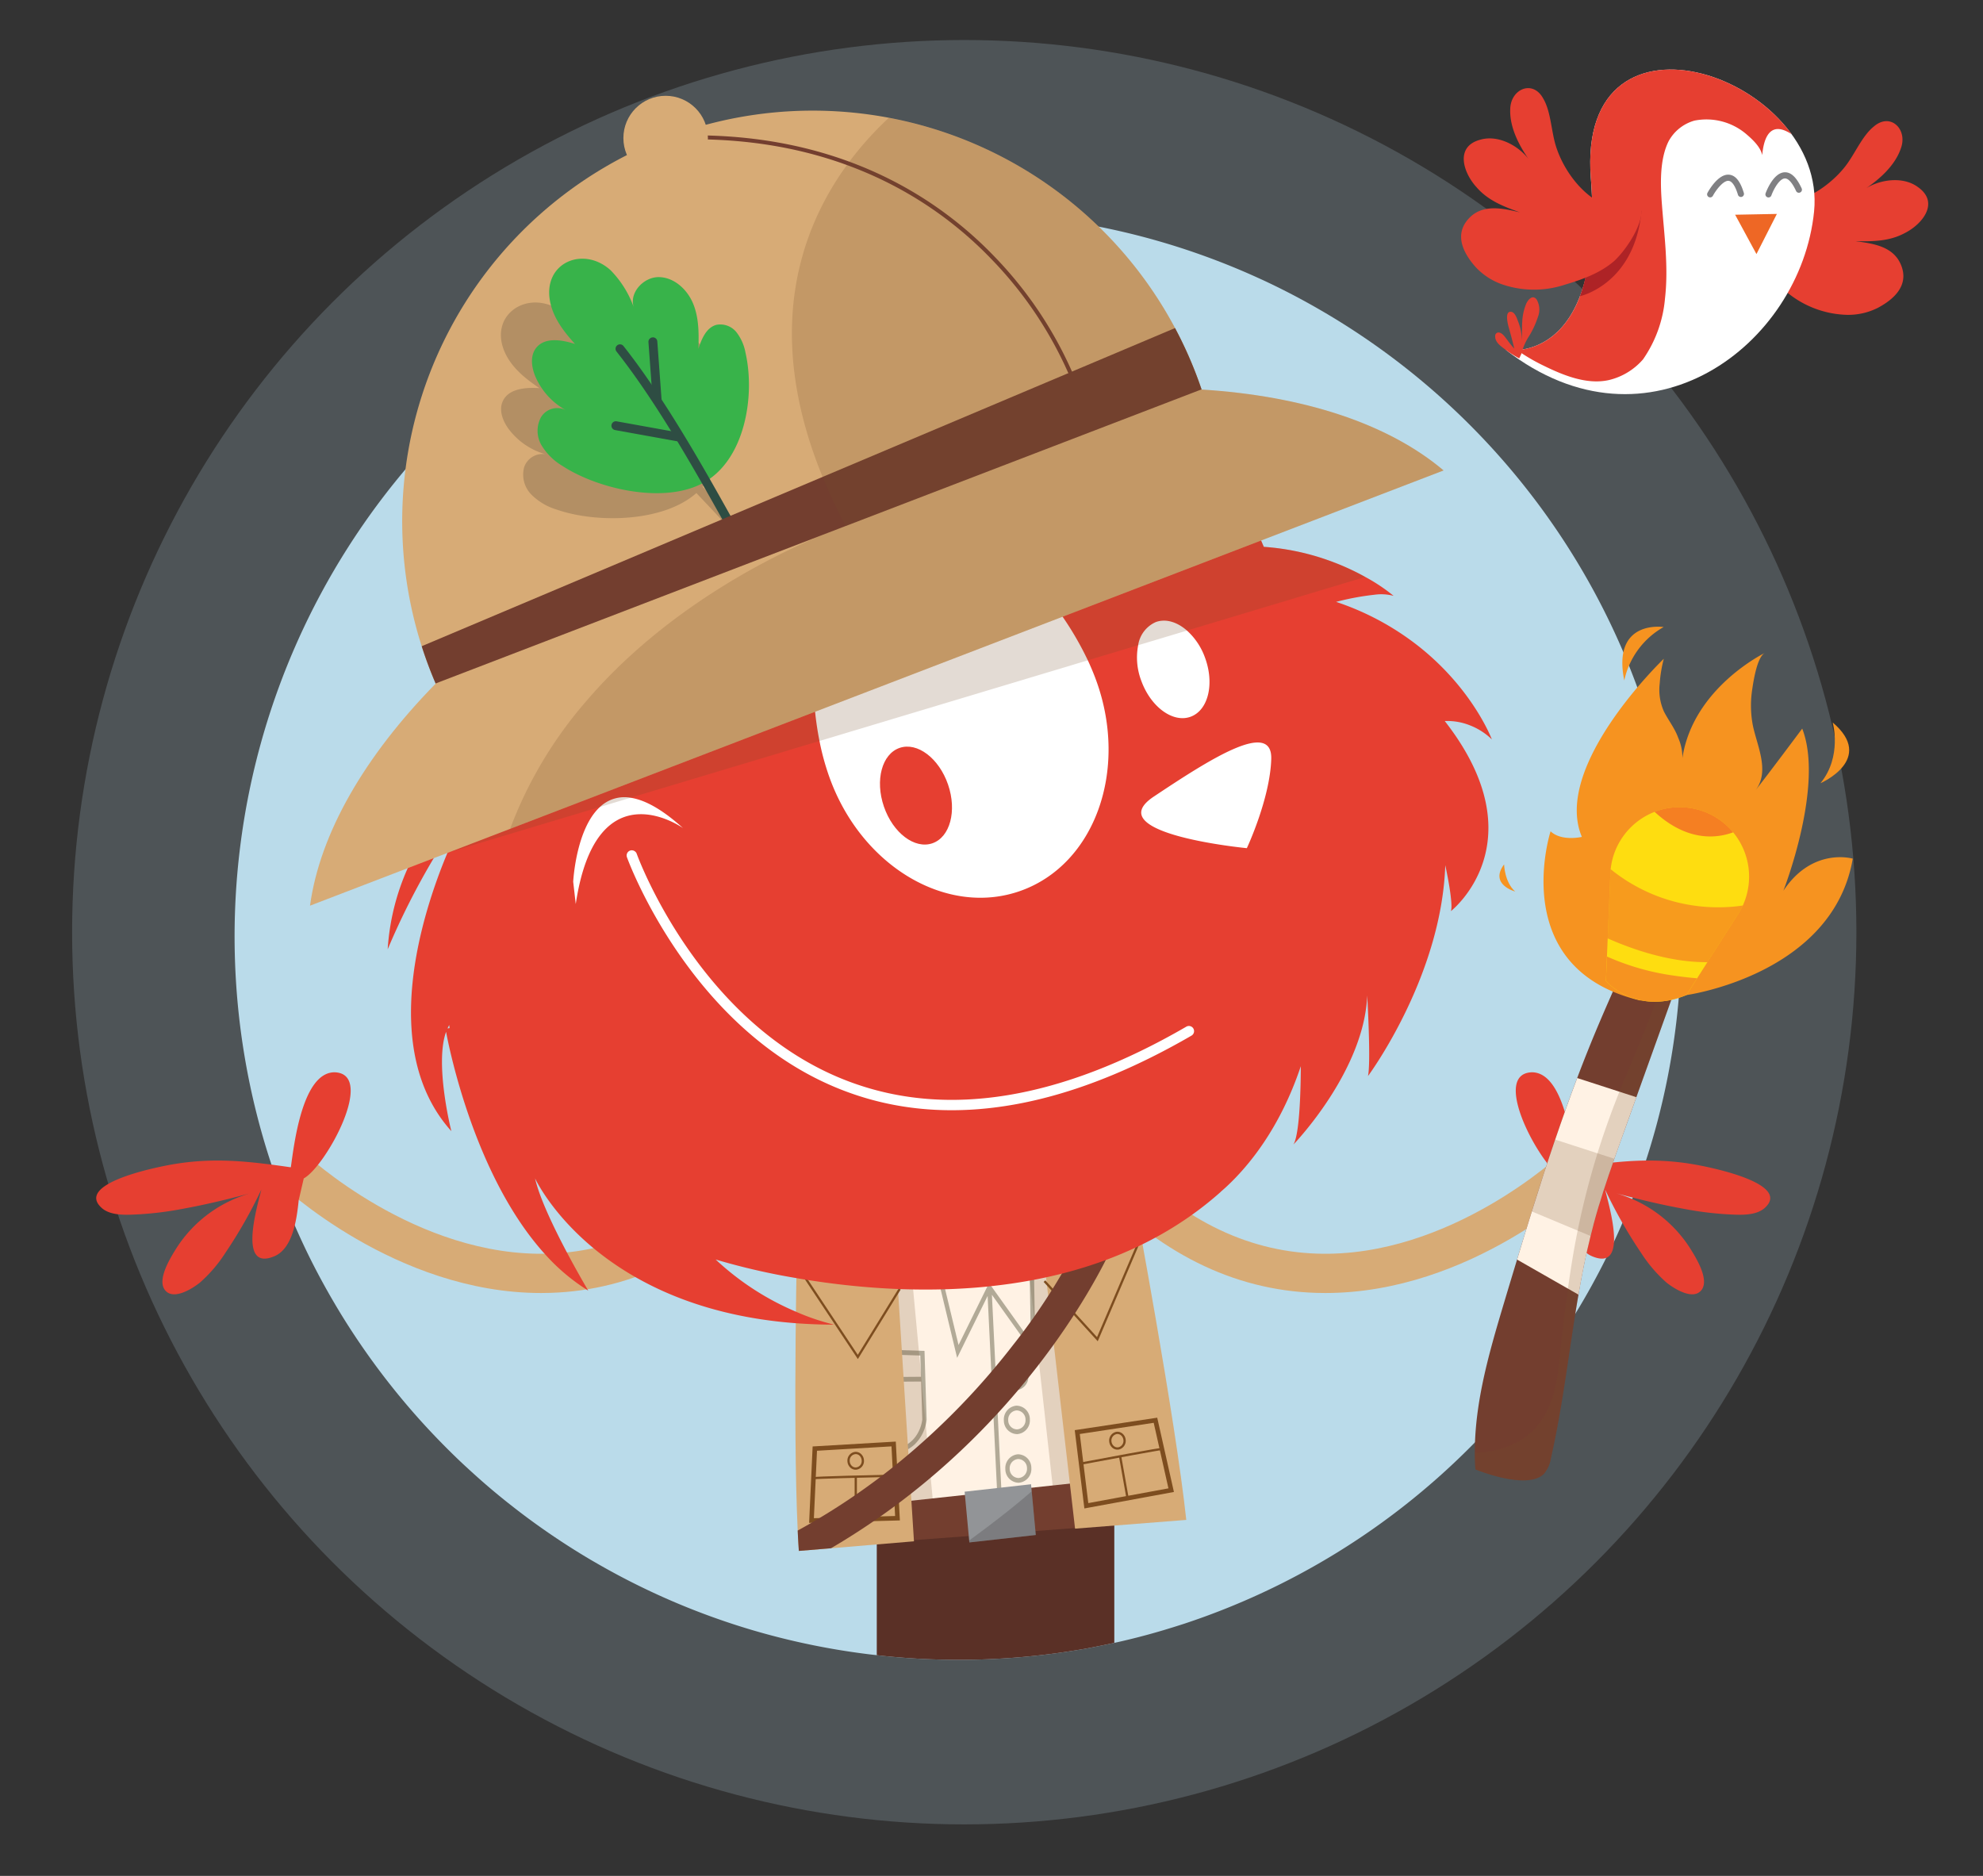 <svg xmlns="http://www.w3.org/2000/svg" viewBox="0 0 370 350"><rect x="0" y="0" width="370" height="350" fill="#333333" stroke="none"/><defs><style>.cls-1{isolation:isolate;}.cls-2,.cls-3{fill:#badbea;}.cls-13,.cls-15,.cls-18,.cls-2,.cls-8{opacity:0.2;}.cls-4{fill:#e63f31;}.cls-5{fill:#d7ab76;}.cls-6{fill:#5a3026;}.cls-7{fill:#fff2e4;}.cls-19,.cls-8{fill:#754d29;}.cls-13,.cls-18,.cls-8,.cls-9{mix-blend-mode:multiply;}.cls-9{fill:#69644e;opacity:0.51;}.cls-10{fill:#733e2f;}.cls-11{fill:#7d4d1f;}.cls-12{fill:#929497;}.cls-13,.cls-15{fill:#231f20;}.cls-14{fill:#fff;}.cls-16{fill:#38b34a;}.cls-17{fill:#2e4d43;}.cls-20{fill:#f69320;}.cls-21{fill:#fedd10;}.cls-22,.cls-23{fill:#f15b2a;}.cls-22{opacity:0.5;}.cls-23{opacity:0.72;}.cls-24{fill:#ee6725;}.cls-25{fill:#ae2326;}.cls-26{fill:#808083;}</style></defs><g class="cls-1"><g id="Layer_1" data-name="Layer 1"><circle class="cls-2" cx="179.915" cy="173.928" r="166.461"/><path class="cls-3" d="M313.434,183.566c-.02.37-.05.74-.08,1.11-.02.28-.04.54-.06.81s-.04.54-.07.81a134.496,134.496,0,0,1-8.65,37.36,133.836,133.836,0,0,1-7.78,16.56q-1.86,3.36-3.91,6.58-1.56,2.475-3.23,4.88c-.33.46-.65.93-.99,1.39-.08.11-.15.22-.23.33q-2.7,3.75-5.64,7.31c-.61.74-1.23,1.47-1.86,2.2q-3.3,3.81-6.86,7.35a135.222,135.222,0,0,1-53.16,32.71c-1.09.35-2.19.7-3.3,1.03-.31.1-.62.19-.93.28-2.88.85-5.81,1.6-8.77,2.25-1.04.22-2.07.44-3.11.64-.21.05-.43.09-.64.13-.59.12-1.18.23-1.78.34-.78.13-1.55.26-2.33.38-1.56.25-3.12.47-4.69.66a134.995,134.995,0,0,1-18.06,1c-.88-.01-1.75-.03-2.63-.06-1.59-.04-3.19-.12-4.79-.23-.62-.04-1.24-.08-1.86-.14-1.49-.11-2.96-.25-4.43-.43-.9-.09-1.79-.2-2.68-.32a135.017,135.017,0,0,1-17.92-3.61c-.77-.21-1.54-.43-2.3-.65a134.084,134.084,0,0,1-29.59-12.7c-.6-.34-1.19-.69-1.79-1.05q-4.365-2.625-8.52-5.57c-.68-.48-1.37-.98-2.05-1.48a1.698,1.698,0,0,0-.14-.1c-1.1-.82-2.18-1.64-3.25-2.49-.37-.28-.73-.57-1.09-.86q-2.19-1.755-4.32-3.62-2.025-1.785-3.99-3.63-3.93-3.735-7.55-7.75a136.316,136.316,0,0,1-14.66-19.6c-.38-.62-.75-1.24-1.13-1.87v-.01q-2.37-3.99-4.48-8.17a135.074,135.074,0,0,1,18.71-149.16c1.7-1.94,3.44-3.84,5.25-5.68q2.1-2.16,4.3-4.22a134.263,134.263,0,0,1,16.99-13.55q5.04-3.405,10.39-6.35a132.403,132.403,0,0,1,12.57-6.09q3.135-1.335,6.36-2.5c.29-.1.57-.21.85-.3a134.33,134.33,0,0,1,52.66-7.55c.46.02.93.05,1.4.08,1.71.11,3.41.26,5.09.43h.01a134.454,134.454,0,0,1,31.96,7.3q5.115,1.845,10.04,4.09,1.005.45,2.01.93,5.1,2.43,9.93,5.25A134.949,134.949,0,0,1,313.434,183.566Z"/><path class="cls-4" d="M292.518,223.93c.341,3.285,1.024,8.991,4.55,10.463,6.793,2.857,3.276-8.988,2.419-12.447a88.149,88.149,0,0,0,6.719,11.815,26.307,26.307,0,0,0,4.744,5.541c1.38,1.107,4.948,3.391,6.516,1.402,1.557-1.975-1.078-6.148-2.155-7.863A24.202,24.202,0,0,0,301.551,222.64c4.161,1.112,8.351,2.127,12.59,2.895a62.453,62.453,0,0,0,8.138,1.027c2.109.1,5.243.37,6.978-1.171,4.893-4.349-8.902-7.267-11.059-7.731-8.457-1.815-15.116-1.166-23.609.048l-.602.086c-.598-4.236-2.135-17.723-8.156-17.728-7.827.254,1.619,17.55,5.746,19.801Z"/><path class="cls-5" d="M247.29,241.248c27.124,0,48.317-19.94,49.225-20.806l-5.058-5.296,2.529,2.648-2.526-2.65c-.206.195-20.876,19.584-45.724,18.756-13.424-.438-25.796-6.692-36.771-18.589l-5.382,4.966c12.37,13.408,26.491,20.454,41.971,20.944C246.134,241.239,246.716,241.248,247.29,241.248Z"/><path class="cls-5" d="M100.963,241.248q.865,0,1.737-.027c15.48-.49,29.601-7.536,41.971-20.944l-5.382-4.966c-10.975,11.896-23.347,18.15-36.771,18.589-24.858.835-45.518-18.56-45.724-18.756l-5.055,5.298C52.646,221.308,73.842,241.248,100.963,241.248Z"/><path class="cls-6" d="M207.914,279.556v26.97c-1.04.22-2.07.44-3.11.64-.21.05-.43.09-.64.13-.59.12-1.18.23-1.78.34-.78.13-1.55.26-2.33.38-1.56.25-3.12.47-4.69.66a134.995,134.995,0,0,1-18.06,1c-.88-.01-1.75-.03-2.63-.06-1.59-.04-3.19-.12-4.79-.23-.62-.04-1.24-.08-1.86-.14-1.49-.11-2.96-.25-4.43-.43v-29.26Z"/><polygon class="cls-7" points="163.596 230.062 164.417 283.29 203.192 279.201 200.808 228.434 163.596 230.062"/><polygon class="cls-8" points="191.966 237.26 196.665 279.48 201.486 278.91 196.954 236.292 191.966 237.26"/><polygon class="cls-9" points="192.092 235.511 192.342 250.312 184.542 239.387 178.85 250.948 175.786 238.219 175.003 238.446 178.59 253.346 184.276 241.795 186.179 281.011 186.988 280.964 185.077 241.577 193.196 252.949 192.902 235.495 192.092 235.511"/><path class="cls-9" d="M187.057,256.823a2.536,2.536,0,0,0,2.506,2.567,2.117,2.117,0,0,0,.443-.064,2.574,2.574,0,0,0,1.878-2.273,2.335,2.335,0,0,0,.02-.409,2.534,2.534,0,0,0-2.506-2.567A2.571,2.571,0,0,0,187.057,256.823Zm.807-.03a1.711,1.711,0,0,1,1.561-1.827,1.688,1.688,0,0,1,1.672,1.709,1.711,1.711,0,0,1-1.561,1.828A1.688,1.688,0,0,1,187.864,256.793Z"/><path class="cls-9" d="M187.307,265.012a2.531,2.531,0,0,0,2.506,2.564,2.57,2.57,0,0,0,2.344-2.743,2.534,2.534,0,0,0-2.506-2.567A2.571,2.571,0,0,0,187.307,265.012Zm.811-.03a1.714,1.714,0,0,1,1.561-1.831,1.693,1.693,0,0,1,1.669,1.713,1.711,1.711,0,0,1-1.561,1.828A1.683,1.683,0,0,1,188.118,264.981Z"/><path class="cls-9" d="M187.584,274.081a2.534,2.534,0,0,0,2.506,2.567,2.57,2.57,0,0,0,2.344-2.743,2.531,2.531,0,0,0-2.506-2.567A2.57,2.57,0,0,0,187.584,274.081Zm.811-.027a1.714,1.714,0,0,1,1.561-1.831,1.685,1.685,0,0,1,1.669,1.709,1.714,1.714,0,0,1-1.561,1.831A1.685,1.685,0,0,1,188.395,274.054Z"/><path class="cls-9" d="M164.188,252.672l7.528.238.123,3.966-7.978.059.006.887,7.999-.06.22,7.101a6.946,6.946,0,0,1-1.197,3.091c-1.404,1.968-3.699,2.806-6.821,2.496l-.073.883a12.459,12.459,0,0,0,1.698.059,7.424,7.424,0,0,0,4.908-1.842,7.579,7.579,0,0,0,2.293-4.663l-.394-12.841-8.288-.262Z"/><polygon class="cls-8" points="169.939 282.538 174.309 282.676 170.248 239.192 165.314 238.477 169.939 282.538"/><polygon class="cls-10" points="168.527 280.161 202.943 276.447 203.946 284.845 168.503 287.508 168.527 280.161"/><path class="cls-5" d="M148.84,285.569c.059,1.34.133,2.614.215,3.798l5.99-.496,15.489-1.296-.563-8.877-.466-7.33-2.636-41.426-18.088-.963S147.884,265.289,148.84,285.569Z"/><path class="cls-11" d="M166.418,271.338l.128,2.452c.274-.213.544-.432.814-.652l-.101-1.932c-.135.027-.274.054-.409.074-.037.007-.071.014-.105.017a.026.026,0,0,0-.017.003.374.374,0,0,0-.064.007c-.007,0-.017.003-.024.003-.071.01-.142.017-.213.027Zm0,0,.128,2.452c.274-.213.544-.432.814-.652l-.101-1.932c-.135.027-.274.054-.409.074-.037.007-.071.014-.105.017a.026.026,0,0,0-.017.003.037.037,0,0,1-.017.003.223.223,0,0,1-.047.003c-.007,0-.017.003-.024.003-.071.01-.142.017-.213.027Zm0,0,.128,2.452c.274-.213.544-.432.814-.652l-.101-1.932c-.135.027-.274.054-.409.074-.034.007-.071.014-.105.017a.026.026,0,0,0-.017.003.037.037,0,0,1-.017.003.223.223,0,0,1-.047.003c-.007,0-.017.003-.024.003-.071.01-.142.017-.213.027ZM150.97,284.131l.439-.01h.003l11.61-.311.574-.017,4.31-.115-.041-.753-.128-2.506-.044-.858-.334-6.422-.101-1.932-.044-.892-.071-1.348-2.946.172-12.57.736Zm1.946-.899-1.057.027.338-7.29.017-.412.226-4.878,11.772-.693,2.128-.125.03.591.047.885.128,2.452.068,1.338.024.422.206,4.01.078,1.469.095,1.824-2.604.071-.118.003h-.003l-.692.017-3.716.098-.422.014-6.54.176Zm13.502-11.894.128,2.452c.274-.213.544-.432.814-.652l-.101-1.932c-.135.027-.274.054-.409.074-.037.007-.071.014-.105.017a.026.026,0,0,0-.017.003.037.037,0,0,1-.017.003.223.223,0,0,1-.047.003c-.007,0-.017.003-.024.003-.071.01-.142.017-.213.027Zm0,0,.128,2.452c.274-.213.544-.432.814-.652l-.101-1.932c-.135.027-.274.054-.409.074-.037.007-.071.014-.105.017a.026.026,0,0,0-.017.003.037.037,0,0,1-.017.003.223.223,0,0,1-.047.003c-.007,0-.017.003-.024.003-.071.01-.142.017-.213.027Zm0,0,.128,2.452c.274-.213.544-.432.814-.652l-.101-1.932c-.135.027-.274.054-.409.074-.037.007-.071.014-.105.017a.026.026,0,0,0-.017.003.374.374,0,0,0-.064.007c-.007,0-.017.003-.024.003-.071.01-.142.017-.213.027Z"/><path class="cls-11" d="M158.118,272.605a1.73,1.73,0,0,0,.534,1.209,1.468,1.468,0,0,0,1.007.405.29.29,0,0,0,.054-.003,1.621,1.621,0,0,0,1.49-1.723,1.729,1.729,0,0,0-.534-1.206,1.489,1.489,0,0,0-1.061-.405A1.623,1.623,0,0,0,158.118,272.605Zm.426-.014a1.192,1.192,0,0,1,1.078-1.284,1.006,1.006,0,0,1,.757.291,1.294,1.294,0,0,1,.399.909,1.195,1.195,0,0,1-1.081,1.287,1.04,1.04,0,0,1-.753-.291A1.296,1.296,0,0,1,158.543,272.592Z"/><polygon class="cls-11" points="160.064 253.571 168.054 240.602 167.693 240.381 160.051 252.785 148.802 235.85 148.448 236.084 160.064 253.571"/><path class="cls-11" d="M151.846,275.997c.424-.089,9.24-.319,15.061-.453l-.01-.423c-15.11.346-15.193.443-15.274.537l.161.138Z"/><rect class="cls-11" x="159.462" y="275.413" width="0.424" height="8.055"/><path class="cls-5" d="M211.639,223.758s7.668,40.79,9.703,59.822L200.591,285.21l-6.549-56.746Z"/><path class="cls-11" d="M200.532,266.836l1.199,9.742.338,2.74.027.243.233,1.882,1.186-.22,4.402-.807,11.12-2.047L215.922,264.508l-13.326,2.017Zm.942.716,1.162-.176,12.63-1.912,1.067,4.743.088.399,1.594,7.087-7.499,1.382-.419.074-2.229.412-4.456.821-.351.064-.108-.885-.041-.331-.338-2.743-.405-3.287-.054-.426Z"/><path class="cls-11" d="M206.977,269.062a1.714,1.714,0,0,0,.665,1.128,1.457,1.457,0,0,0,1.101.26,1.661,1.661,0,0,0,1.28-1.909,1.686,1.686,0,0,0-.665-1.125,1.437,1.437,0,0,0-1.101-.263A1.661,1.661,0,0,0,206.977,269.062Zm1.351-1.49a.991.991,0,0,1,.172-.017,1.045,1.045,0,0,1,.611.203,1.273,1.273,0,0,1,.493.845,1.236,1.236,0,0,1-.932,1.429,1.014,1.014,0,0,1-.78-.186,1.277,1.277,0,0,1-.497-.845A1.236,1.236,0,0,1,208.328,267.572Z"/><polygon class="cls-11" points="204.821 250.25 213.194 230.673 212.805 230.506 204.69 249.477 195.041 238.888 194.727 239.174 204.821 250.25"/><path class="cls-11" d="M201.91,273.246c5.738-1.078,14.433-2.683,14.866-2.685l-.001-.185.151-.19c-.101-.081-.193-.157-15.094,2.644Z"/><rect class="cls-11" x="209.468" y="271.554" width="0.424" height="8.031" transform="translate(-45.066 41.03) rotate(-10.098)"/><polygon class="cls-12" points="193.261 286.397 180.868 287.783 179.985 278.315 192.378 276.928 193.261 286.397"/><path class="cls-13" d="M184.044,285.037c-1.024.771-2.1,1.577-3.21,2.389l.033.357,12.393-1.387-.76-8.151C189.775,280.626,186.936,282.862,184.044,285.037Z"/><path class="cls-14" d="M99.452,179.315c.485-1.941,3.283-49.599,3.283-49.599l111.053-33.422s33.128,28.581,33.494,31.318,4.168,50.449,3.949,52.106-28.207,27.891-28.207,27.891L149.801,221.139,117.272,202.361Z"/><ellipse class="cls-4" cx="170.91" cy="148.44" rx="6.327" ry="9.409" transform="translate(-38.939 63.54) rotate(-18.948)"/><path class="cls-10" d="M148.84,285.569c.059,1.34.133,2.614.215,3.798l5.99-.496a131.225,131.225,0,0,0,14.927-10.173c26.544-20.85,37.391-45.654,37.946-46.942l-5.449-2.332A113.468,113.468,0,0,1,188.985,250.999a134.486,134.486,0,0,1-19.48,20.369A124.699,124.699,0,0,1,148.84,285.569Z"/><path class="cls-4" d="M83.481,159.135c-4.658,11.127-12.982,36.655.733,51.913,0,0-3.158-12.478-.983-18.528.726,3.861,5.55,27.186,18.386,41.401a37.237,37.237,0,0,0,7.796,6.661c.115.078.23.149.348.22-.017-.027-.068-.115-.149-.25-.486-.828-2.064-3.54-3.834-6.874-2.388-4.513-5.124-10.164-5.945-13.826.182.392,3.175,6.617,10.901,13.026a54.915,54.915,0,0,0,7.807,5.388h.003c7.273,4.162,17.042,7.644,29.936,8.614,2.287.172,4.668.267,7.155.27a42.487,42.487,0,0,1-7.131-2.419,51.015,51.015,0,0,1-14.971-9.735,124.782,124.782,0,0,0,15.062,3.469c.527.091,1.064.182,1.615.274.189.027.375.057.568.088h.003c3.885.615,8.266,1.152,12.975,1.469.581.041,1.165.074,1.76.108q1.003.056,2.027.095a.597.597,0,0,0,.078.003c.098.003.193.01.287.014h.003q1.221.046,2.466.064c1.686.03,3.398.03,5.138-.01.277-.003.554-.013.831-.02,2.584-.078,5.216-.24,7.874-.507.243-.027.486-.051.733-.078,2.385-.257,4.79-.598,7.199-1.037.267-.047.537-.098.804-.149.743-.142,1.483-.294,2.226-.456.649-.139,1.294-.287,1.942-.443.324-.078.649-.159.973-.24,1.037-.264,2.071-.544,3.104-.851q2.579-.755,5.121-1.696h.003q2.777-1.029,5.496-2.294h.003c.196-.088.385-.179.578-.27.26-.125.517-.25.777-.378q1.211-.593,2.405-1.243a65.847,65.847,0,0,0,6.84-4.263,63.611,63.611,0,0,0,5.347-4.266h-.02c.277-.243.557-.486.858-.757,4.246-3.888,10.191-11.005,14.103-22.693,0,0,.051,12.39-1.385,14.623.402-.415,13.232-13.86,13.775-27.818,0,0,.723,12.424.145,15.039.419-.564,13.738-18.782,14.421-39.347,0,0,1.557,7.053,1.054,8.57,0,0,16.478-12.874-1.149-35.466a11.358,11.358,0,0,1,4.756.828,12.187,12.187,0,0,1,4.03,2.598s-3.466-9.269-13.563-17.295a50.75,50.75,0,0,0-15.495-8.364,49.24,49.24,0,0,1,7.148-1.331,9.017,9.017,0,0,1,3.581.209,33.332,33.332,0,0,0-5.287-3.527c-.584-.324-1.213-.659-1.885-.99-.223-.112-.453-.223-.686-.331-.135-.068-.274-.128-.409-.193-.179-.084-.365-.169-.551-.25l-.003-.003c-.125-.054-.25-.111-.378-.166-.128-.057-.257-.111-.385-.166-.22-.095-.446-.189-.676-.28-.115-.047-.23-.095-.345-.139q-.35-.137-.709-.274c-.166-.064-.338-.128-.507-.189-.145-.054-.291-.105-.436-.155-.324-.115-.655-.23-.99-.338-.395-.132-.804-.26-1.216-.382-.338-.101-.682-.199-1.034-.291q-.269-.076-.537-.142c-.111-.03-.226-.061-.341-.088a1.01,1.01,0,0,0-.108-.027c-.247-.064-.497-.122-.75-.179-.48-.111-.973-.216-1.473-.311-.182-.037-.365-.071-.551-.108-.01,0-.024-.003-.034-.003-.179-.034-.361-.064-.544-.095-.382-.064-.767-.125-1.159-.179q-.294-.046-.598-.081c-.267-.037-.537-.068-.807-.095-.128-.017-.257-.03-.388-.041-.47-.051-.949-.091-1.432-.125l-.51-1.186-2.976-6.942a36.98,36.98,0,0,1-10.202.895,42.265,42.265,0,0,1-7.631-1.095q-2.615,2.108-5.391,4l-.003.003a114.234,114.234,0,0,1-17.13,9.509c.953,1.017,1.882,2.071,2.767,3.162.858,1.04,1.686,2.111,2.476,3.199q.537.735,1.054,1.486v.003A58.631,58.631,0,0,1,202.971,123.2c.615,1.317,1.165,2.638,1.625,3.925,5.969,16.647-.358,34.135-14.127,39.07-13.765,4.935-29.76-4.557-35.719-21.2a47.135,47.135,0,0,1-1.848-6.746c-.351-1.767-.625-3.591-.821-5.452-.105-1.013-.189-2.037-.247-3.067-.014-.172-.02-.348-.03-.524a67.414,67.414,0,0,1,.051-7.573c-14.617,4.533-29.449,8.516-44.437,11.566h-.003q-2.468.507-4.942.973-1.469.279-2.939.544-2.949.532-5.901,1.013c-1.861.307-3.729.595-5.587.865l.095.105c.53.584,1.067,1.176,1.618,1.77.22.236.443.473.665.713A95.761,95.761,0,0,0,76.077,161.976v.003a43.674,43.674,0,0,0-3.739,15.133,138.608,138.608,0,0,1,8.59-16.998,29.452,29.452,0,0,1,5.057-6.442S84.903,155.73,83.481,159.135ZM117.649,148.839c2.594.388,5.8,2.057,9.793,5.668-.47-.331-16.228-11.198-20.015,14.171l-.476-4.162s.483-9.833,5.003-13.965A6.611,6.611,0,0,1,117.649,148.839Zm103.701,42.715a.964.964,0,1,1,.966,1.669c-19.528,11.316-37.529,15.745-53.67,13.242a54.695,54.695,0,0,1-10.61-2.753c-29.095-10.722-40.945-43.448-41.059-43.779a.969.969,0,0,1,.584-1.23.983.983,0,0,1,1.24.584c.108.324,11.671,32.223,39.924,42.62C176.879,208.602,197.954,205.11,221.35,191.554Zm11.293-33.304s-27.804-2.665-17.363-9.624c10.452-6.965,22.139-14.448,21.916-7.016C236.977,149.035,232.643,158.25,232.643,158.25ZM212.365,120.383a5.623,5.623,0,0,1,3.28-4.314c1.861-.689,4-.024,5.824,1.581a12.444,12.444,0,0,1,3.368,5.053c1.8,4.878.608,9.806-2.672,11.019-3.273,1.209-7.391-1.757-9.191-6.634A12.169,12.169,0,0,1,212.365,120.383ZM83.511,191.885a6.571,6.571,0,0,1,.307-.638s.02.206.071.571C83.745,191.841,83.613,191.868,83.511,191.885Z"/><path class="cls-13" d="M79.843,136.617s118.713,4.808,152.469-55.728L86.636,125.228S80.891,132.197,79.843,136.617Z"/><path class="cls-5" d="M80.144,124.728q.549,1.431,1.153,2.817c.526,1.226,1.077,2.434,1.667,3.619a76.192,76.192,0,0,0,4.637,8.133L227.379,85.632a76.192,76.192,0,0,0-1.997-9.147c-.355-1.275-.754-2.542-1.183-3.805q-.479-1.434-1.028-2.865A76.603,76.603,0,0,0,78.682,120.57C79.129,121.961,79.613,123.345,80.144,124.728Z"/><path class="cls-10" d="M200.652,72.792l.703-.232a73.533,73.533,0,0,0-15.885-24.775c-10.698-11.115-30.02-24.03-61.289-22.396l.039.739c30.976-1.62,50.104,11.154,60.694,22.146A72.772,72.772,0,0,1,200.652,72.792Z"/><circle class="cls-5" cx="124.201" cy="25.759" r="7.885"/><path class="cls-15" d="M100.657,72.418c-2.599-1.743-5.163-3.797-6.448-6.65-3.004-6.67,3.594-11.553,9.61-8.288a18.997,18.997,0,0,1,5.861,5.686c-1.557-2.396.378-5.942,3.158-6.607s5.711.952,7.406,3.253,2.399,5.167,2.983,7.964c.142-1.952.484-4.23,2.204-5.163a3.858,3.858,0,0,1,3.976.469,8.828,8.828,0,0,1,2.543,3.317c3.476,6.893,4.605,18.112-.853,24.416,2.462,2.58,4.786,5.07,6.894,7.329a.829.829,0,1,1-1.212,1.13c-2.094-2.245-4.402-4.718-6.846-7.279-.13.115-.262.229-.398.339-6.312,5.146-18.45,5.274-25.708,2.728a11.217,11.217,0,0,1-4.689-2.794,5.324,5.324,0,0,1-1.342-5.086,3.617,3.617,0,0,1,3.968-2.434,13.037,13.037,0,0,1-6.77-4.592c-1.16-1.522-1.982-3.595-1.171-5.327C94.913,72.495,98.086,72.246,100.657,72.418Z"/><path class="cls-16" d="M130.532,90.442q.261-.123.514-.257c7.964-4.21,9.888-16.332,8.06-24.339a8.827,8.827,0,0,0-1.672-3.831,3.858,3.858,0,0,0-3.747-1.41c-1.894.493-2.773,2.622-3.38,4.483.104-2.856.109-5.807-.983-8.447s-3.55-4.914-6.408-4.937-5.588,2.955-4.652,5.655a18.998,18.998,0,0,0-4.324-6.927c-5.055-4.614-12.633-1.458-11.319,5.738.562,3.079,2.558,5.688,4.663,8.004-2.454-.784-5.595-1.304-7.216.698-1.204,1.487-.903,3.697-.143,5.453a13.038,13.038,0,0,0,5.812,6.284,3.541,3.541,0,0,0-4.779,1.209,5.324,5.324,0,0,0,.081,5.26,11.218,11.218,0,0,0,3.881,3.838C111.356,91.131,123.169,93.922,130.532,90.442Z"/><path class="cls-17" d="M136.623,99.344a.82.82,0,0,0,.402-.105.828.828,0,0,0,.321-1.127c-5.536-9.941-13.118-23.557-21.013-33.55a.828.828,0,0,0-1.3,1.027c7.812,9.889,15.357,23.437,20.866,33.33A.829.829,0,0,0,136.623,99.344Z"/><path class="cls-17" d="M126.412,82.33a.829.829,0,0,0,.146-1.644L115.061,78.611a.828.828,0,1,0-.295,1.631l11.497,2.075A.809.809,0,0,0,126.412,82.33Z"/><path class="cls-17" d="M122.612,75.445a.589.589,0,0,0,.061-.003.828.828,0,0,0,.766-.887l-.794-10.842a.813.813,0,0,0-.887-.765.828.828,0,0,0-.766.887l.794,10.842A.829.829,0,0,0,122.612,75.445Z"/><path class="cls-10" d="M80.144,124.728q1.274,3.318,2.82,6.436L225.382,76.485q-.941-3.35-2.212-6.669a76.397,76.397,0,0,0-3.923-8.606L78.682,120.57C79.129,121.961,79.613,123.345,80.144,124.728Z"/><path class="cls-8" d="M83.891,158.981l28.062-8.429,5.697-1.714,35.253-10.589,50.067-15.049,9.395-2.819,9.102-2.731,33.276-10.003a45.531,45.531,0,0,0-18.93-5.617l-3.486-8.129-37.589,16.477-42.935,18.827Z"/><path class="cls-5" d="M57.843,168.979,269.355,87.773c-10.412-8.795-26.258-13.918-45.156-15.093-.023.001-.049-.005-.073-.004L81.348,127.493c-.018.015-.034.037-.052.051C68.04,141.065,59.694,155.476,57.843,168.979Z"/><path class="cls-8" d="M95.176,154.646,269.355,87.773c-10.412-8.795-26.258-13.918-45.156-15.093q-.479-1.434-1.028-2.865a76.51,76.51,0,0,0-57.336-47.828c-12.382,11.543-29.092,36.334-8.045,76.157,0,0-1.647.545-4.417,1.696-8.813,3.653-29.032,13.415-44.137,31.15A78.308,78.308,0,0,0,95.176,154.646Z"/><path class="cls-10" d="M294.279,201.136q2.041-5.4,4.299-10.697c3.402-7.985,7.255-15.931,9.609-24.229l9.816,3.178q-6.342,17.662-12.684,35.322-1.278,3.594-2.575,7.182c-.517,1.429-1.024,2.862-1.535,4.304-1.397,3.979-2.748,7.984-3.84,12.062q-.313,1.169-.597,2.348c-.9,3.619-1.626,7.272-2.251,10.947-1.746,10.123-2.843,20.39-5.122,30.416a6.038,6.038,0,0,1-1.275,2.965c-3.109,3.262-12.836-.778-12.836-.778-.729-10.63,2.359-21.111,5.415-31.32.781-2.615,1.569-5.216,2.36-7.827q1.358-4.497,2.755-8.981c1.399-4.489,2.837-8.965,4.351-13.407C291.482,208.768,292.841,204.939,294.279,201.136Z"/><path class="cls-7" d="M285.819,226.029q-1.402,4.483-2.755,8.981l11.458,6.544c.625-3.675,1.351-7.328,2.251-10.947q.284-1.179.597-2.348c1.092-4.078,2.443-8.083,3.84-12.062.51-1.442,1.018-2.875,1.535-4.304q1.292-3.589,2.575-7.182l-11.04-3.574c-1.438,3.803-2.796,7.632-4.109,11.486C288.656,217.063,287.218,221.539,285.819,226.029Z"/><path class="cls-8" d="M285.819,226.029l10.954,4.578q.284-1.179.597-2.348c1.092-4.078,2.443-8.083,3.84-12.062l-11.04-3.574C288.656,217.063,287.218,221.539,285.819,226.029Z"/><g class="cls-18"><path class="cls-19" d="M287.692,264.904c2.866-4.279,3.088-9.502,3.625-14.461.595-5.498,1.308-10.994,2.229-16.448a148.304,148.304,0,0,1,9.773-33.093c4.543-10.783,8.954-21.284,10.458-32.883l4.225,1.368q-6.342,17.662-12.684,35.322-1.278,3.594-2.575,7.182c-.517,1.429-1.024,2.862-1.535,4.304-1.397,3.979-2.748,7.984-3.84,12.062q-.313,1.169-.597,2.348c-.9,3.619-1.626,7.272-2.251,10.947-1.746,10.123-2.843,20.39-5.122,30.416a6.038,6.038,0,0,1-1.275,2.965c-3.109,3.262-12.836-.778-12.836-.778-.07-1.026-.095-2.05-.098-3.073C280.198,270.881,284.885,269.096,287.692,264.904Z"/></g><path class="cls-20" d="M314.659,185.66s27.308-3.754,31.041-25.455c0,0-7.508-2.218-12.946,5.99,0,0,7.672-19.576,3.515-30.255,0,0-6.11,8.203-8.77,11.584,2.87-3.648.244-8.538-.485-12.4a19.873,19.873,0,0,1-.058-6.607c.21-1.4.895-5.997,2.362-6.705-.002.001-13.415,6.476-15.406,19.618a8.912,8.912,0,0,0-.762-3.722c-.637-1.803-1.833-3.279-2.687-4.963a9.933,9.933,0,0,1-.782-5.225,24.587,24.587,0,0,1,.76-4.608S289.568,142.882,295.153,156.145c0,0-3.788.895-5.837-1.041,0,0-8.29,25.607,16.707,31.565Z"/><path class="cls-21" d="M301.086,159.543a13.234,13.234,0,0,0-.559,2.632c-.024.275-.041.562-.055.84l-.497,12.069-.333,7.941s5.53,6.537,15.016,2.634l3.921-6.138,5.749-9a11.671,11.671,0,0,0,.856-1.569,12.987,12.987,0,0,0-1.801-13.66,12.983,12.983,0,0,0-14.654-3.82A13.009,13.009,0,0,0,301.086,159.543Z"/><path class="cls-20" d="M311.852,181.962c1.622.244,3.224.436,4.806.564l-2,3.133c-9.482,3.903-15.011-2.638-15.011-2.638l.188-4.554A46.185,46.185,0,0,0,311.852,181.962Z"/><path class="cls-22" d="M300.527,162.175c-.024.275-.041.562-.055.84l-.497,12.069c5.035,2.227,11.842,4.485,18.603,4.437l5.749-9a11.671,11.671,0,0,0,.856-1.569A31.83,31.83,0,0,1,300.527,162.175Z"/><path class="cls-23" d="M308.728,151.471c6.107,5.627,11.605,4.952,14.654,3.82a12.983,12.983,0,0,0-14.654-3.82Z"/><path class="cls-20" d="M339.672,146.131s10.351-4.469,2.283-11.334C341.955,134.796,343.769,141.146,339.672,146.131Z"/><path class="cls-20" d="M310.413,116.991s-9.672-1.485-7.344,9.97A15.08,15.08,0,0,1,310.413,116.991Z"/><path class="cls-20" d="M282.706,166.337s-4.861-1.299-2.066-5.059C280.639,161.278,280.73,164.6,282.706,166.337Z"/><path class="cls-4" d="M55.735,223.93c-.341,3.285-1.024,8.991-4.55,10.463-6.793,2.857-3.276-8.988-2.419-12.447A88.148,88.148,0,0,1,42.048,233.762a26.307,26.307,0,0,1-4.744,5.541c-1.38,1.107-4.948,3.391-6.516,1.402-1.557-1.975,1.078-6.148,2.155-7.863a24.202,24.202,0,0,1,13.76-10.202c-4.161,1.112-8.351,2.127-12.59,2.895a62.453,62.453,0,0,1-8.138,1.027c-2.109.1-5.243.37-6.978-1.171-4.893-4.349,8.902-7.267,11.059-7.731,8.457-1.815,15.116-1.166,23.609.048l.602.086c.598-4.236,2.135-17.723,8.156-17.728,7.827.254-1.619,17.55-5.746,19.801Z"/><path class="cls-14" d="M351.974,25.349a1.57,1.57,0,0,0-.559.343l-.072.062a15.146,15.146,0,0,0-2.77,3.773,30.366,30.366,0,0,1-2.217,3.345c-.102.128-.207.258-.317.387.232-.164.467-.323.714-.473,2.848-1.957,4.679-4.025,5.337-6.029a.661.661,0,0,1,.022-.065C352.4,25.881,352.086,25.405,351.974,25.349Zm4.299,11.801c-1.7-1.253-4.632-.861-6.549.262-.216.144-.431.288-.655.431a2.747,2.747,0,0,1-3.925-3.583,23.872,23.872,0,0,1-3.816,3.242,22.178,22.178,0,0,1-.114,2.227,41.087,41.087,0,0,1-4.075,14.026,14.738,14.738,0,0,0,7.453,2.241,9.451,9.451,0,0,0,4.511-.993c4.045-2.144,3.328-3.868,3.059-4.518-.77-1.891-3.005-2.321-6.326-2.763a2.746,2.746,0,0,1,.415-5.469c3.102.059,5.651.01,7.863-1.192l.075-.039c1.628-.822,2.782-2.178,2.838-2.928C357.051,37.752,356.565,37.356,356.273,37.15Zm-67.899-7.208a2.811,2.811,0,0,1-1.165,2.593,2.75,2.75,0,0,1-3.775-.627c-.157-.214-.309-.427-.458-.639-1.397-1.727-3.997-3.132-5.973-2.576-.405.105-1.002.303-1.103.634-.214.719.386,2.395,1.62,3.741.018.022.038.041.056.062,1.644,1.907,4.012,2.856,6.934,3.894a2.748,2.748,0,0,1-1.548,5.265c-2.916-.683-5.018-1.066-6.42-.075a3.033,3.033,0,0,0-.469.412c-.487.519-1.763,1.884,1.255,5.314a9.463,9.463,0,0,0,3.869,2.525,15.648,15.648,0,0,0,9.959.03c.746-.223,1.497-.457,2.239-.713a2.715,2.715,0,0,1,.206-.452,54.032,54.032,0,0,0,.736-11.09A22.43,22.43,0,0,1,288.374,29.942Zm-.644-1.731a30.221,30.221,0,0,1-.889-3.905,15.125,15.125,0,0,0-1.254-4.512.626.626,0,0,1-.047-.082,1.204,1.204,0,0,0-.428-.522c-.098.015-.561.351-.576,1.207-0.0.024-.003.047-.003.071-.092,2.107.894,4.696,2.857,7.525.177.228.343.46.5.693C287.832,28.527,287.779,28.367,287.73,28.21Z"/><path class="cls-4" d="M325.313,35.992c6.125,4.893,14.673.467,18.898-4.837,1.853-2.316,3.181-5.746,5.408-7.542,3.118-2.693,6.332.498,5.079,4.002-1.104,3.355-4.222,6.048-7.12,7.921,2.748-2.021,7.362-2.783,10.275-.634,4.106,2.889.845,6.922-2.426,8.573-2.899,1.575-6.026,1.586-9.229,1.524,3.278.435,7.079.942,8.507,4.438,1.535,3.728-1.217,6.352-4.312,7.992a12.267,12.267,0,0,1-5.807,1.313,18.332,18.332,0,0,1-10.98-4.056c-2.697-2.053-5.418-4.359-7.059-7.38-1.35-2.675-2.708-7.437-1.155-10.198Z"/><path class="cls-14" d="M280.965,65.287s18.594,3.301,15.866-32.039C294.104-2.093,340.993,14.54,338.483,39.453,335.973,64.366,307.579,85.896,280.965,65.287Z"/><path class="cls-4" d="M283.074,65.333c4.789-.373,15.91-4.201,13.758-32.085-2.144-27.784,26.376-23.444,37.452-8.213a7.629,7.629,0,0,0-1.113-.613c-3.283-1.458-4.149,2.004-4.364,4.524-.308-1.524-1.797-2.912-2.931-3.887a11.47,11.47,0,0,0-9.719-2.554,7.945,7.945,0,0,0-4.815,3.841c-1.707,3.424-1.534,8.072-1.252,11.792.441,5.831,1.247,11.684.575,17.538A23.409,23.409,0,0,1,306.565,67.051a12.145,12.145,0,0,1-6.354,3.858c-4.15.928-8.557-.9-12.22-2.696A35.2,35.2,0,0,1,283.074,65.333Z"/><path class="cls-4" d="M283.856,66.046a11.111,11.111,0,0,1,1.461-3.359,16.538,16.538,0,0,0,1.642-3.567,3.739,3.739,0,0,0-.253-3.256c-.76-.964-1.613.069-1.948.833a10.036,10.036,0,0,0-.729,3.335c-.074,1.15-.017,2.303-.077,3.453a9.857,9.857,0,0,0-.75-3.643c-.187-.523-.561-1.579-1.232-1.667-1.35-.176-.558,2.588-.407,3.114.359,1.248.684,2.503.986,3.767a18.114,18.114,0,0,1-1.369-1.713c-.385-.456-.754-1.115-1.38-1.277a.623.623,0,0,0-.818.646c-.049,1.011.839,1.73,1.574,2.269a19.439,19.439,0,0,0,2.912,1.882Z"/><polygon class="cls-24" points="331.541 39.914 323.751 40.063 327.729 47.405 331.541 39.914"/><path class="cls-25" d="M294.794,55.267s10.246-2.197,11.498-15.988L295.986,50.692A20.311,20.311,0,0,1,294.794,55.267Z"/><path class="cls-4" d="M306.31,38.579c-7.46,2.409-13.889-4.755-15.965-11.21-.914-2.821-.942-6.5-2.39-8.967-1.963-3.622-6.099-1.775-6.166,1.947-.154,3.529,1.809,7.151,3.857,9.927-1.856-2.862-5.902-5.207-9.386-4.228-4.863,1.25-3.24,6.176-.764,8.877,2.153,2.498,5.075,3.616,8.093,4.69-3.22-.753-6.954-1.623-9.526,1.14-2.756,2.945-1.109,6.372,1.205,9.002a12.283,12.283,0,0,0,4.967,3.283,18.329,18.329,0,0,0,11.705.091c3.249-.965,6.61-2.16,9.213-4.405,2.21-2.025,5.587-6.972,5.111-10.104Z"/><path class="cls-26" d="M329.991,36.84a.575.575,0,0,0,.524-.378c.44-1.203,1.511-3.129,2.509-3.169l.009-0c.643-.019,1.382.808,2.084,2.331a.575.575,0,1,0,1.044-.482c-.945-2.051-1.979-3.032-3.159-2.998l-.017 0c-2.093.086-3.407,3.532-3.551,3.924a.575.575,0,0,0,.344.737A.588.588,0,0,0,329.991,36.84Z"/><path class="cls-26" d="M324.845,36.752a.61.61,0,0,0,.148-.023.575.575,0,0,0,.387-.715c-.653-2.18-1.545-3.298-2.731-3.417-2.056-.217-3.861,3.019-4.058,3.388a.574.574,0,0,0,1.013.541c.606-1.13,1.982-2.886,2.932-2.785.642.065,1.261.989,1.743,2.601A.577.577,0,0,0,324.845,36.752Z"/></g></g></svg>